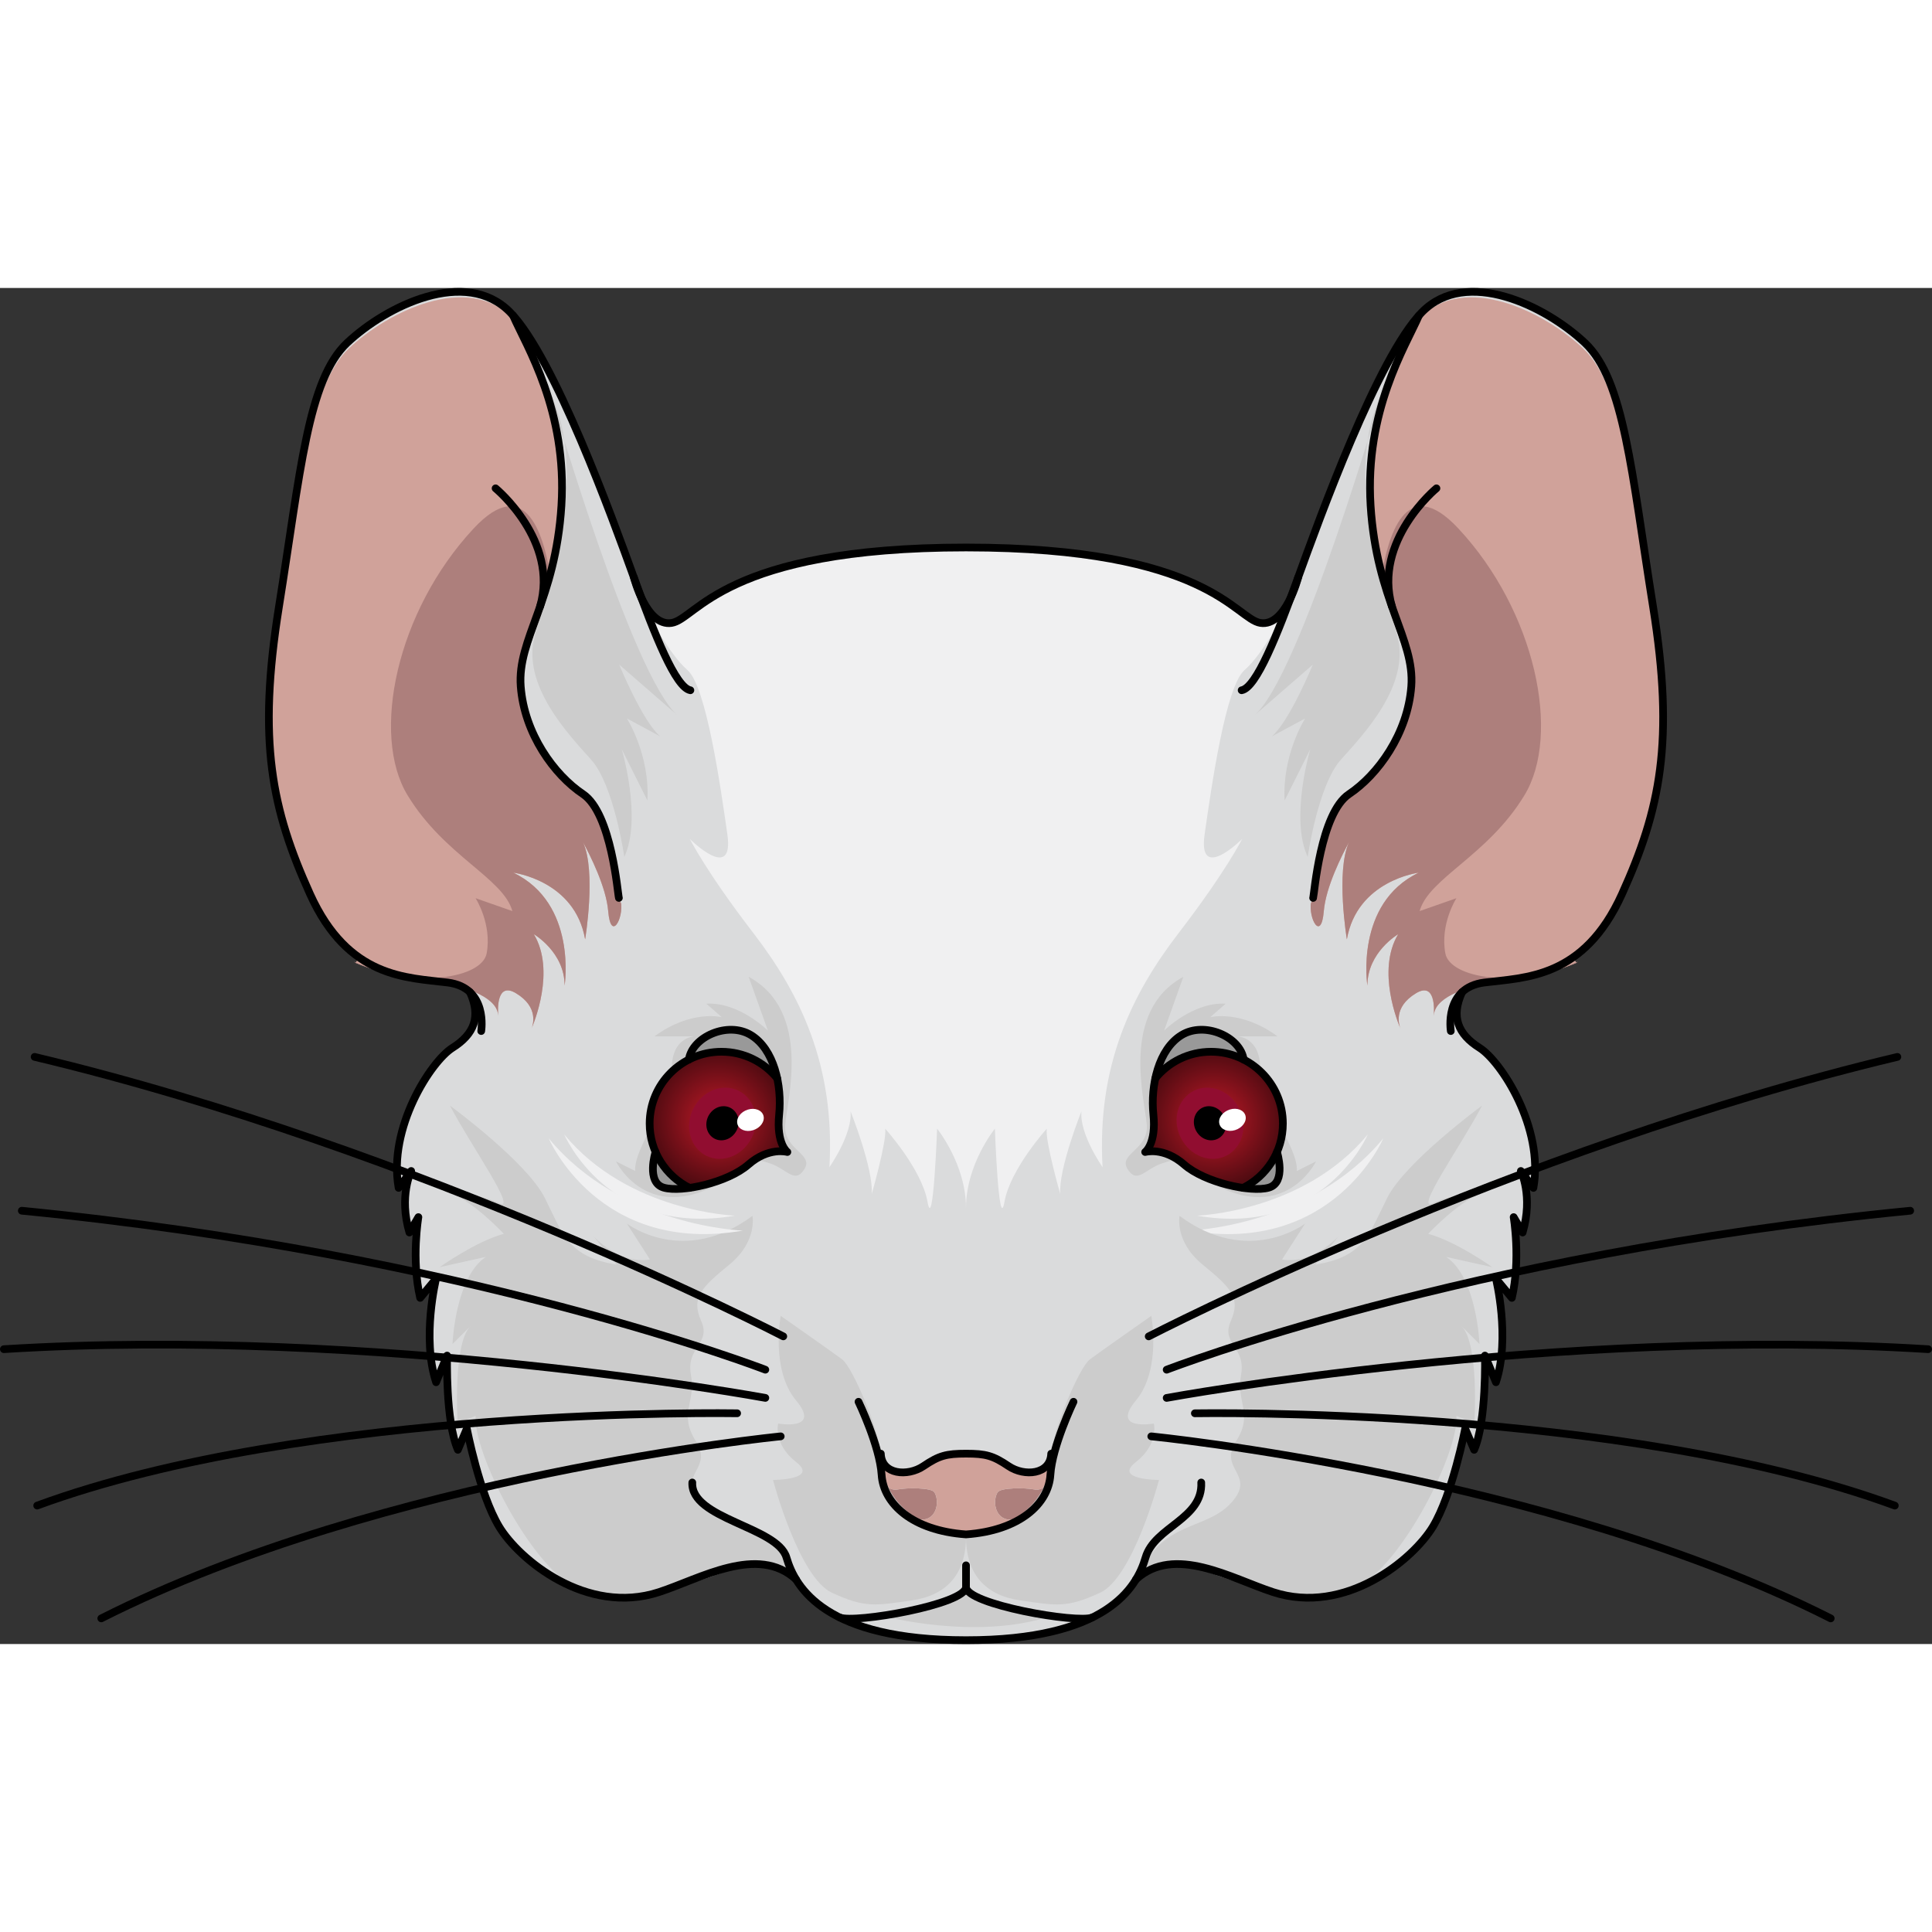 <?xml version="1.0" encoding="utf-8"?>
<!-- Created by: Science Figures, www.sciencefigures.org, Generator: Science Figures Editor -->
<svg version="1.1" id="Camada_1" xmlns="http://www.w3.org/2000/svg" xmlns:xlink="http://www.w3.org/1999/xlink" 
	 width="800px" height="800px" viewBox="0 0 251.176 176.298" enable-background="new 0 0 251.176 176.298"
	 xml:space="preserve">
<rect x="0" y="0" width="251.176" height="176.298" fill="#333333" stroke="none"/>
<g>
	<g>
		<g id="XMLID_58_">
			<g>
				<path fill="#DADBDC" d="M66.695,3.558c5.711,6.38,13.061,26.74,15.711,34.07c0,0,0.01,0.021,0.02,0.07
					c0.07,0.27,0.391,1.37,0.939,2.55c0.01,0.02,0.021,0.05,0.041,0.08c0.799,1.68,2.109,3.49,3.9,3.22
					c3.27-0.5,6.77-9.81,38.279-9.81c31.52,0,35.02,9.31,38.289,9.81c1.771,0.27,3.061-1.48,3.871-3.149
					c0-0.031,0.02-0.051,0.029-0.071c0.57-1.21,0.9-2.35,0.971-2.63c0.01-0.049,0.02-0.07,0.02-0.07
					c2.66-7.33,10.01-27.69,15.721-34.07c0.129-0.15,0.27-0.29,0.4-0.43c5.75-5.83,16.02-0.83,21.158,4
					c5.141,4.84,6.07,16.84,8.871,34.34s0.93,26.33-4.051,37.33c-4.969,11-12.6,10.83-17.889,11.5c-1.32,0.17-2.25,0.64-2.9,1.271
					c-1.461,3.199-0.52,5.47,2.279,7.22c2.801,1.76,8.4,10.399,7,18.21l-1.619-2.18c0.129,0.27,1.559,3.439,0.219,7.979l-1.16-1.979
					c0.061,0.399,0.881,5.67-0.238,10.479l-2.07-2.5c0,0,1.889,7.681,0,13.46l-1.43-3.46c0,0,0.229,8.5-1.4,12.25l-1.17-2.75
					c0,0-1.641,8.5-4.201,12.75c-2.568,4.25-11.35,11.569-20.779,8.5c-5.369-1.75-12.85-6.22-17.82-1.649
					c-2.27,3.729-7.779,7.899-22.1,7.899c-14.311,0-19.82-4.17-22.09-7.899c-4.971-4.57-12.451-0.101-17.82,1.649
					c-9.43,3.069-18.209-4.25-20.779-8.5s-4.201-12.75-4.201-12.75l-1.17,2.75c-1.629-3.75-1.4-12.25-1.4-12.25l-1.43,3.46
					c-1.9-5.779,0-13.46,0-13.46l-2.07,2.5c-1.119-4.81-0.299-10.08-0.238-10.479l-1.16,1.979c-1.34-4.54,0.09-7.71,0.219-7.979
					l-1.621,2.18c-1.4-7.811,4.199-16.45,7-18.21c2.789-1.75,3.74-4.021,2.279-7.22c-0.65-0.631-1.58-1.101-2.9-1.271
					c-5.289-0.67-12.92-0.5-17.898-11.5c-4.98-11-6.84-19.83-4.041-37.33c2.801-17.5,3.73-29.5,8.871-34.34
					c5.129-4.83,15.398-9.83,21.158-4C66.426,3.269,66.566,3.408,66.695,3.558z"/>
			</g>
		</g>
	</g>
	<g>
		<path fill="#AD7F7C" d="M134.442,156.202c1.14,0.229,1.93-0.791,2.06-1.42h0.01c-0.239,1.64-1.149,3.199-2.72,4.459
			c-0.01,0-0.01,0.01-0.01,0.01c-4.04,2.561-5.01-1.149-4.09-2.67C130.082,155.942,133.312,155.971,134.442,156.202z"/>
		<path fill="#AD7F7C" d="M114.672,154.782c0.13,0.629,0.92,1.649,2.061,1.42c1.13-0.23,4.369-0.26,4.75,0.379
			c0.92,1.511-0.04,5.211-4.061,2.681c-0.02,0-0.03-0.011-0.04-0.021C115.812,157.981,114.912,156.421,114.672,154.782z"/>
		<path fill="#D0A29A" d="M121.482,156.581c-0.381-0.639-3.62-0.609-4.75-0.379c-1.141,0.229-1.931-0.791-2.061-1.42
			c-0.02-0.16-0.04-0.33-0.05-0.49c-0.04-0.57-0.06-1.41-0.08-2.44c0.34,2.46,3.55,2.64,5.51,1.32c2.04-1.38,2.971-1.63,5.54-1.63
			c2.561,0,3.5,0.25,5.53,1.63c1.96,1.319,5.18,1.14,5.51-1.32c-0.01,1.03-0.03,1.87-0.069,2.44c-0.011,0.16-0.03,0.33-0.051,0.49
			h-0.01c-0.13,0.629-0.92,1.649-2.06,1.42c-1.13-0.23-4.36-0.26-4.75,0.379c-0.92,1.521,0.05,5.23,4.08,2.67
			c-1.841,1.48-4.58,2.531-8.181,2.791c-3.6-0.26-6.33-1.301-8.17-2.78C121.442,161.791,122.402,158.091,121.482,156.581z"/>
	</g>
	<path fill="#CCCCCC" d="M97.827,120.633c0,0,0.667,3.333-3,6.333c-3.667,3-5.001,4.333-3.667,7.333s-2,3.333-1.333,7
		s-1.666,5,0.667,8.667s-2.723,4.3,0.611,7.967s9.01,2.243,12.036,9.521c0,0-2.976-3.155-6.643-1.488s-15.667,6-21.667,3
		s-13.333-17.667-13-22.333l-2.333,1c0,0-0.668-10.334,1.666-12.667l-2.334,2.333c0,0,0.334-8.666,4.334-11.333l-6,1.333
		c0,0,4.668-3.333,8.334-4.333c0,0-4.334-4.667-7.334-5.333c0,0,4,0,6.667,1.333s-3.75-7.667-6.333-12.667c0,0,10,7.333,12.333,12
		s2.999,7.667,9.333,8.667l-3-3.667c0,0,3.334,3.666,7.334,3l-3-4.666C81.499,121.633,88.827,127.299,97.827,120.633z"/>
	<path fill="#CCCCCC" d="M81.166,73.966c0,0-1.333-9.333-4.333-12.667s-8.999-9.666-7.333-16c1.666-6.333,7.208-21.165,2-31.666
		c0,0,10.666,37,16.666,42L80.5,48.966c0,0,3,7.333,5.333,9.333L81.5,55.966c0,0,2.999,4.667,2.666,10.667l-3.333-6.667
		C80.833,59.966,83.499,68.966,81.166,73.966z"/>
	<g>
		<path fill="#D0A29A" d="M69.101,96.286c-0.015,0.033-0.028,0.064-0.028,0.064S69.085,96.323,69.101,96.286z"/>
		<path fill="#D0A29A" d="M80.698,80.017c-0.156-0.5-0.935-11-4.669-13.5c-3.735-2.5-7.625-7.833-8.092-14s4.513-11.167,5.29-23.5
			c0.777-12.327-4.331-20.738-6.293-24.735c-0.001-0.001-0.002-0.002-0.003-0.003V4.277L66.93,4.275
			c-0.003-0.006-0.006-0.012-0.009-0.017c-0.137-0.146-0.264-0.283-0.391-0.41c-5.75-5.83-16.02-0.83-21.16,4
			c-5.13,4.83-6.069,16.83-8.87,34.33c-2.8,17.5-0.93,26.34,4.051,37.34c1.72,3.8,3.75,6.27,5.899,7.89c0,0-0.093,0.119-0.244,0.327
			c3.95,1.642,7.897,2.36,10.697,2.615c2.987,0.271,7.5,1.666,7.834,4c0.017,0.115,0.026,0.191,0.035,0.262
			c-0.077-0.922-0.183-4.418,2.299-2.928c3.043,1.826,2.198,4.201,2.028,4.602c0.286-0.656,3.159-7.512,0.305-12.269
			c0,0,4,2.334,4,6.667c0,0,1.666-10.667-6.667-14.667c0,0,8.001,1,9.334,8.667c0,0,1.463-8.78-0.272-12.628
			c0.89,1.633,3.01,5.809,3.272,8.961c0.333,4,2,1,1.666-1.167L80.698,80.017z"/>
		<path fill="#D0A29A" d="M64.773,94.612C64.795,94.868,64.812,94.913,64.773,94.612L64.773,94.612z"/>
	</g>
	<path fill="#AD7F7C" d="M80.698,80.017c-0.156-0.5-0.935-11-4.669-13.5c-3.735-2.5-7.625-7.833-8.092-14
		c-0.328-4.336,2.033-8.106,3.736-14.243c-0.84-6.048-3.243-14.347-10.082-7.02C51.545,42.019,48.196,58.046,52.98,65.94
		c4.784,7.895,12.438,10.765,13.635,15.07l-4.783-1.675c0,0,2.153,3.349,1.436,7.176c-0.602,3.205-9.25,4.729-17.244,1.07
		c0.062,0.049,0.121,0.107,0.184,0.154c3.95,1.642,7.897,2.36,10.697,2.615c2.987,0.271,7.5,1.666,7.834,4
		c0.017,0.115,0.026,0.191,0.035,0.262c-0.077-0.922-0.183-4.418,2.299-2.928c3.043,1.826,2.198,4.201,2.028,4.602
		c0.286-0.656,3.159-7.512,0.305-12.269c0,0,4,2.334,4,6.667c0,0,1.666-10.667-6.667-14.667c0,0,8.001,1,9.334,8.667
		c0,0,1.463-8.78-0.272-12.628c0.89,1.633,3.01,5.809,3.272,8.961c0.333,4,2,1,1.666-1.167L80.698,80.017z"/>
	<path fill="#CCCCCC" d="M96.332,114.549c1.516-1.152,1.5-1.5,3.75-0.75s3.25,2.75,4.5,0.75s-2.75-2.5-2.5-5.75
		s3.5-14.75-4.75-19.25l2.5,7c0,0-3.75-3.75-8-3.5l2,1.75c0,0-4-1-8.75,2.5h5.25c0,0-3,0-3,4.25s-5,10.25-4.75,13.25l-2.5-1.25
		C80.082,113.549,84.832,123.299,96.332,114.549z"/>
	<path fill="#F0F0F1" d="M71.332,110.549c0,0,6.5,15.25,25.25,12C96.582,122.549,80.832,122.049,71.332,110.549z"/>
	<path fill="#F0F0F1" d="M73.353,110.049c0,0,5.717,13.413,22.209,10.555C95.562,120.604,81.708,120.165,73.353,110.049z"/>
	<path fill="#CCCCCC" d="M147.678,152.634c3-2.333,2.333-5,2.333-5s-5.667,1-2.333-3s2-11,2-11s-6.667,4.667-8,5.667
		s-4.918,9.357-5.044,12.551c-0.373,9.477-10.875,10.18-11.042,10.189l0,0c0,0-10.674-0.639-11.05-10.19
		c-0.126-3.194-3.711-11.552-5.044-12.552s-8-5.666-8-5.666s-1.334,7,2,11s-2.333,3-2.333,3s-0.667,2.666,2.333,5
		c3,2.332-3,2.332-3,2.332s3.334,12.668,7.667,14.668s5.666,1.666,10.333,1c4.578-0.654,7.085-3.416,7.09-8.312
		c0.004,4.898,2.511,7.659,7.09,8.313c4.667,0.667,6,1,10.333-1s7.667-14.667,7.667-14.667S144.678,154.967,147.678,152.634z"/>
	<path fill="#CCCCCC" d="M170.01,73.967c0,0,1.333-9.333,4.333-12.666c3-3.334,8.999-9.667,7.333-16
		c-1.666-6.334-7.208-21.165-2-31.667c0,0-10.666,37-16.666,42l7.666-6.667c0,0-3,7.334-5.333,9.334l4.333-2.334
		c0,0-2.999,4.667-2.666,10.667l3.333-6.667C170.343,59.967,167.677,68.967,170.01,73.967z"/>
	<g>
		<path fill="#D0A29A" d="M182.075,96.287c0.015,0.033,0.028,0.065,0.028,0.065S182.091,96.325,182.075,96.287z"/>
		<path fill="#D0A29A" d="M170.478,80.018c0.156-0.5,0.935-11,4.669-13.5c3.735-2.5,7.625-7.833,8.092-14s-4.513-11.167-5.29-23.5
			c-0.777-12.327,4.331-20.738,6.293-24.735c0.001-0.001,0.002-0.002,0.003-0.003V4.278c0-0.001,0.001-0.001,0.001-0.001
			c0.003-0.007,0.006-0.012,0.009-0.018c0.137-0.146,0.264-0.283,0.391-0.409c5.75-5.831,16.02-0.831,21.16,4
			c5.13,4.83,6.069,16.83,8.87,34.33c2.8,17.5,0.93,26.34-4.051,37.34c-1.72,3.8-3.75,6.27-5.899,7.89c0,0,0.093,0.118,0.244,0.327
			c-3.95,1.642-7.897,2.359-10.697,2.615c-2.987,0.271-7.5,1.666-7.834,4c-0.017,0.115-0.026,0.19-0.035,0.262
			c0.077-0.922,0.183-4.418-2.299-2.929c-3.043,1.826-2.198,4.201-2.028,4.602c-0.286-0.655-3.159-7.511-0.305-12.269
			c0,0-4,2.334-4,6.667c0,0-1.666-10.667,6.667-14.667c0,0-8.001,1-9.334,8.667c0,0-1.463-8.78,0.272-12.628
			c-0.89,1.633-3.01,5.809-3.272,8.961c-0.333,4-2,1-1.666-1.167L170.478,80.018z"/>
		<path fill="#D0A29A" d="M186.402,94.614C186.381,94.87,186.364,94.915,186.402,94.614L186.402,94.614z"/>
	</g>
	<path fill="#AD7F7C" d="M170.478,80.018c0.156-0.5,0.935-11,4.669-13.5c3.735-2.5,7.625-7.833,8.092-14
		c0.328-4.336-2.033-8.106-3.736-14.243c0.84-6.048,3.243-14.347,10.082-7.02c10.047,10.765,13.396,26.792,8.611,34.686
		s-12.438,10.765-13.635,15.07l4.783-1.675c0,0-2.153,3.349-1.436,7.176c0.602,3.204,9.25,4.729,17.244,1.07
		c-0.062,0.049-0.121,0.107-0.184,0.154c-3.95,1.642-7.897,2.359-10.697,2.615c-2.987,0.271-7.5,1.666-7.834,4
		c-0.017,0.115-0.026,0.19-0.035,0.262c0.077-0.922,0.183-4.418-2.299-2.929c-3.043,1.826-2.198,4.201-2.028,4.602
		c-0.286-0.655-3.159-7.511-0.305-12.269c0,0-4,2.334-4,6.667c0,0-1.666-10.667,6.667-14.667c0,0-8.001,1-9.334,8.667
		c0,0-1.463-8.78,0.272-12.628c-0.89,1.633-3.01,5.809-3.272,8.961c-0.333,4-2,1-1.666-1.167L170.478,80.018z"/>
	<path fill="#CCCCCC" d="M154.844,114.551c-1.516-1.153-1.5-1.5-3.75-0.75s-3.25,2.75-4.5,0.75s2.75-2.5,2.5-5.75
		s-3.5-14.75,4.75-19.25l-2.5,7c0,0,3.75-3.75,8-3.5l-2,1.75c0,0,4-1,8.75,2.5h-5.25c0,0,3,0,3,4.25s5,10.25,4.75,13.25l2.5-1.25
		C171.094,113.551,166.344,123.301,154.844,114.551z"/>
	<path fill="#F0F0F1" d="M179.844,110.551c0,0-6.5,15.25-25.25,12C154.594,122.551,170.344,122.051,179.844,110.551z"/>
	<path fill="#F0F0F1" d="M177.823,110.051c0,0-5.717,13.412-22.209,10.555C155.614,120.606,169.468,120.166,177.823,110.051z"/>
	<path fill="#CCCCCC" d="M153.349,120.634c0,0-0.667,3.333,3,6.333s5.001,4.334,3.667,7.334s2,3.332,1.333,7
		c-0.667,3.666,1.666,5-0.667,8.666c-2.333,3.667,2.723,4.301-0.611,7.967c-3.334,3.667-9.01,2.243-12.036,9.521
		c0,0,2.976-3.154,6.643-1.488c3.667,1.667,15.667,6,21.667,3s13.333-17.666,13-22.333l2.333,1c0,0,0.668-10.333-1.666-12.667
		l2.334,2.334c0,0-0.334-8.666-4.334-11.334l6,1.334c0,0-4.668-3.334-8.334-4.334c0,0,4.334-4.666,7.334-5.333
		c0,0-4,0.001-6.667,1.333c-2.667,1.334,3.75-7.666,6.333-12.666c0,0-10,7.332-12.333,12c-2.333,4.666-2.999,7.666-9.333,8.666
		l3-3.666c0,0-3.334,3.666-7.334,3l3-4.667C169.677,121.634,162.349,127.301,153.349,120.634z"/>
	<path fill="#F0F0F1" d="M84.499,42.666c0,0,2.439,4.879,4.879,7.013s4.269,14.941,5.184,21.345s-4.878,0.61-4.878,0.61
		s2.134,4.269,8.232,12.197s10.666,17.218,9.916,30.468c0,0,3-4.25,2.75-7.25c0,0,3,7.5,2.75,10.75c0,0,2-7,1.75-8.5
		c0,0,4.75,5.25,5.5,9.5s1.25-9.5,1.25-9.5s3.76,4.631,3.755,10.315c-0.005-5.685,3.755-10.315,3.755-10.315s0.5,13.75,1.25,9.5
		s5.5-9.5,5.5-9.5c-0.25,1.5,1.75,8.5,1.75,8.5c-0.25-3.25,2.75-10.75,2.75-10.75c-0.25,3,2.75,7.25,2.75,7.25
		c-0.75-13.25,3.817-22.54,9.916-30.468s8.232-12.197,8.232-12.197s-5.793,5.793-4.878-0.61s2.744-19.21,5.184-21.345
		s4.879-7.013,4.879-7.013s-2.064,1.796-4.559,0s-11.19-9.611-34.862-8.864s-30.536,3.782-35.242,6.765S85.628,45.082,84.499,42.666
		z"/>
	<g>
		<g>
			<radialGradient id="SVGID_1_" cx="93.424" cy="108.161" r="8.895" gradientUnits="userSpaceOnUse">
				<stop  offset="0.318" style="stop-color:#9F1521"/>
				<stop  offset="1" style="stop-color:#500B11"/>
			</radialGradient>
			<path fill="url(#SVGID_1_)" d="M102.364,112.331c-0.21-0.049-2.5-0.58-5.039,1.65c-1.771,1.551-5.011,2.65-7.66,3.03
				c-1.971-0.99-3.54-2.64-4.41-4.66c0-0.011,0-0.011,0-0.011c-0.5-1.129-0.771-2.389-0.771-3.699c0-3.63,2.07-6.77,5.101-8.311
				v-0.01c1.27-0.65,2.71-1.01,4.24-1.01c2.92,0,5.529,1.34,7.239,3.45h0.011c0.329,1.55,0.399,3.21,0.25,4.72
				C100.955,111.021,102.194,112.181,102.364,112.331z"/>
			<path fill="#999999" d="M89.665,117.011c-1.36,0.19-2.561,0.19-3.34-0.03c-2.271-0.65-1.141-4.4-1.07-4.63
				C86.125,114.372,87.694,116.021,89.665,117.011z"/>
			<path fill="#999999" d="M97.654,97.141c1.811,1.1,2.91,3.25,3.421,5.62h-0.011c-1.71-2.11-4.319-3.45-7.239-3.45
				c-1.53,0-2.971,0.359-4.24,1.01C90.015,97.361,94.654,95.311,97.654,97.141z"/>
			<path fill="#910D30" d="M97.224,111.299c-1.561,2.073-4.3,2.55-6.117,1.051c-1.828-1.499-2.036-4.38-0.475-6.456
				c1.568-2.08,4.3-2.553,6.125-1.053C98.588,106.335,98.791,109.221,97.224,111.299z"/>
			<path stroke="#000000" stroke-width="0.656" stroke-linecap="round" stroke-linejoin="round" stroke-miterlimit="10" d="
				M95.275,109.698c-0.637,0.846-1.755,1.041-2.497,0.429c-0.746-0.612-0.831-1.788-0.194-2.635c0.64-0.849,1.755-1.042,2.5-0.43
				C95.832,107.672,95.915,108.85,95.275,109.698z"/>
			<path fill="#FFFFFF" d="M99.262,107.632c0.19,0.739-0.417,1.573-1.354,1.865c-0.936,0.29-1.849-0.072-2.04-0.812
				c-0.191-0.738,0.417-1.575,1.354-1.865C98.156,106.528,99.069,106.893,99.262,107.632z"/>
		</g>
		<g>
			<radialGradient id="SVGID_2_" cx="157.821" cy="108.161" r="8.895" gradientUnits="userSpaceOnUse">
				<stop  offset="0.318" style="stop-color:#9F1521"/>
				<stop  offset="1" style="stop-color:#500B11"/>
			</radialGradient>
			<path fill="url(#SVGID_2_)" d="M148.881,112.331c0.21-0.049,2.5-0.58,5.039,1.65c1.771,1.551,5.011,2.65,7.66,3.03
				c1.971-0.99,3.54-2.64,4.41-4.66c0-0.011,0-0.011,0-0.011c0.5-1.129,0.771-2.389,0.771-3.699c0-3.63-2.07-6.77-5.101-8.311v-0.01
				c-1.27-0.65-2.71-1.01-4.24-1.01c-2.92,0-5.529,1.34-7.239,3.45h-0.011c-0.329,1.55-0.399,3.21-0.25,4.72
				C150.29,111.021,149.051,112.181,148.881,112.331z"/>
			<path fill="#999999" d="M161.58,117.011c1.36,0.19,2.561,0.19,3.34-0.03c2.271-0.65,1.141-4.4,1.07-4.63
				C165.12,114.372,163.551,116.021,161.58,117.011z"/>
			<path fill="#999999" d="M153.591,97.141c-1.811,1.1-2.91,3.25-3.421,5.62h0.011c1.71-2.11,4.319-3.45,7.239-3.45
				c1.53,0,2.971,0.359,4.24,1.01C161.23,97.361,156.591,95.311,153.591,97.141z"/>
			<path fill="#910D30" d="M154.021,111.299c1.561,2.073,4.3,2.55,6.117,1.051c1.828-1.499,2.036-4.38,0.475-6.456
				c-1.568-2.08-4.3-2.553-6.125-1.053C152.657,106.335,152.454,109.221,154.021,111.299z"/>
			<path stroke="#000000" stroke-width="0.656" stroke-linecap="round" stroke-linejoin="round" stroke-miterlimit="10" d="
				M155.97,109.698c0.637,0.846,1.755,1.041,2.497,0.429c0.746-0.612,0.831-1.788,0.194-2.635c-0.64-0.849-1.755-1.042-2.5-0.43
				C155.413,107.672,155.33,108.85,155.97,109.698z"/>
			<path fill="#FFFFFF" d="M159.884,106.809c-0.937,0.29-1.545,1.127-1.354,1.865c0.191,0.74,1.104,1.102,2.04,0.812
				c0.937-0.292,1.544-1.126,1.354-1.865C161.731,106.882,160.818,106.517,159.884,106.809z"/>
		</g>
	</g>
	<path fill="#CCCCCC" d="M114.672,172.625c0,0,12.097,3.293,22.016,0.027c0,0-10.148-1.638-11.098-3.773
		C125.59,168.879,124.739,171.758,114.672,172.625z"/>
	<g>
		<g>
			<path fill="none" stroke="#000000" stroke-linecap="round" stroke-linejoin="round" stroke-miterlimit="10" d="M101.834,136.299
				c0,0-47.001-24.334-97.334-36.334"/>
			<path fill="none" stroke="#000000" stroke-linecap="round" stroke-linejoin="round" stroke-miterlimit="10" d="M99.5,140.633
				c0,0-38.666-15.001-96.666-20.668"/>
			<path fill="none" stroke="#000000" stroke-linecap="round" stroke-linejoin="round" stroke-miterlimit="10" d="M99.5,144.299
				c0,0-50.667-9.334-99-6.334"/>
			<path fill="none" stroke="#000000" stroke-linecap="round" stroke-linejoin="round" stroke-miterlimit="10" d="M101.5,149.299
				c0,0-51.604,5.082-88.333,23.666"/>
			<path fill="none" stroke="#000000" stroke-linecap="round" stroke-linejoin="round" stroke-miterlimit="10" d="M95.834,146.299
				c0,0-55.666-1-91,12"/>
		</g>
		<g>
			<path fill="none" stroke="#000000" stroke-linecap="round" stroke-linejoin="round" stroke-miterlimit="10" d="M149.342,136.301
				c0,0,47.001-24.334,97.334-36.334"/>
			<path fill="none" stroke="#000000" stroke-linecap="round" stroke-linejoin="round" stroke-miterlimit="10" d="M151.676,140.634
				c0,0,38.666-15.001,96.666-20.667"/>
			<path fill="none" stroke="#000000" stroke-linecap="round" stroke-linejoin="round" stroke-miterlimit="10" d="M151.676,144.301
				c0,0,50.667-9.334,99-6.334"/>
			<path fill="none" stroke="#000000" stroke-linecap="round" stroke-linejoin="round" stroke-miterlimit="10" d="M149.676,149.301
				c0,0,51.604,5.081,88.333,23.666"/>
			<path fill="none" stroke="#000000" stroke-linecap="round" stroke-linejoin="round" stroke-miterlimit="10" d="M155.342,146.301
				c0,0,55.666-1,91,12"/>
		</g>
		<g>
			<path fill="none" stroke="#000000" stroke-linecap="round" stroke-linejoin="round" stroke-miterlimit="10" d="M62.563,96.605
				c0,0,0.934-5.64-4.357-6.307c-5.292-0.667-12.918-0.5-17.897-11.5s-6.847-19.833-4.046-37.333s3.735-29.5,8.871-34.333
				c5.135-4.833,15.407-9.833,21.164-4c5.758,5.833,13.394,27,16.112,34.5s5.437,14.333,7.346,14.667"/>
			<path fill="none" stroke="#000000" stroke-linecap="round" stroke-linejoin="round" stroke-miterlimit="10" d="M66.692,3.556
				c1.784,4.076,7.075,12.409,6.297,24.742c-0.777,12.333-5.757,17.333-5.29,23.5s4.356,11.5,8.092,14
				c3.734,2.5,4.513,13,4.669,13.5"/>
			<path fill="none" stroke="#000000" stroke-linecap="round" stroke-linejoin="round" stroke-miterlimit="10" d="M64.43,26.048
				c0,0,8.274,6.811,5.778,15.379"/>
			<g>
				<path fill="none" stroke="#000000" stroke-linecap="round" stroke-linejoin="round" stroke-miterlimit="10" d="M89.646,116.996
					c-3.073-1.527-5.186-4.699-5.186-8.364c0-5.154,4.179-9.334,9.334-9.334c2.925,0,5.536,1.346,7.247,3.451"/>
				<path fill="none" stroke="#000000" stroke-linecap="round" stroke-linejoin="round" stroke-miterlimit="10" d="M85.226,112.331
					c0,0-1.265,3.969,1.069,4.635s8.333-0.666,11-3s5.069-1.635,5.069-1.635s-1.461-1.062-1.069-4.865s-0.666-8.505-3.666-10.336
					s-7.648,0.219-8.074,3.193"/>
				<path fill="none" stroke="#000000" stroke-linecap="round" stroke-linejoin="round" stroke-miterlimit="10" d="M161.599,116.996
					c3.073-1.527,5.186-4.699,5.186-8.364c0-5.154-4.179-9.334-9.334-9.334c-2.925,0-5.536,1.346-7.247,3.451"/>
				<path fill="none" stroke="#000000" stroke-linecap="round" stroke-linejoin="round" stroke-miterlimit="10" d="M166.02,112.331
					c0,0,1.265,3.969-1.069,4.635s-8.333-0.666-11-3s-5.069-1.635-5.069-1.635s1.461-1.062,1.069-4.865s0.666-8.505,3.666-10.336
					s7.648,0.219,8.074,3.193"/>
			</g>
			<path fill="none" stroke="#000000" stroke-linecap="round" stroke-linejoin="round" stroke-miterlimit="10" d="M188.616,96.605
				c0,0-0.934-5.64,4.357-6.307c5.292-0.667,12.918-0.5,17.897-11.5s6.847-19.833,4.046-37.333s-3.735-29.5-8.871-34.333
				c-5.135-4.833-15.407-9.833-21.164-4c-5.758,5.833-13.394,27-16.112,34.5s-5.438,14.333-7.346,14.667"/>
			<path fill="none" stroke="#000000" stroke-linecap="round" stroke-linejoin="round" stroke-miterlimit="10" d="M184.487,3.556
				c-1.784,4.076-7.075,12.409-6.297,24.742c0.777,12.333,5.757,17.333,5.29,23.5s-4.356,11.5-8.092,14
				c-3.734,2.5-4.513,13-4.669,13.5"/>
			<g>
				<path fill="none" stroke="#000000" stroke-linecap="round" stroke-linejoin="round" stroke-miterlimit="10" d="M61.093,91.541
					c1.484,3.22,0.536,5.483-2.266,7.245c-2.801,1.762-8.403,10.406-7.003,18.209l1.634-2.197c0,0-1.634,3.25-0.232,8l1.167-2
					c0,0-0.935,5.5,0.233,10.5l2.07-2.5c0,0-1.897,7.682,0,13.466l1.431-3.466c0,0-0.233,8.5,1.401,12.25l1.167-2.75
					c0,0,1.634,8.5,4.201,12.75c2.568,4.25,11.351,11.571,20.776,8.5c5.369-1.75,12.849-6.223,17.822-1.647"/>
				<path fill="none" stroke="#000000" stroke-linecap="round" stroke-linejoin="round" stroke-miterlimit="10" d="M190.087,91.541
					c-1.484,3.22-0.536,5.483,2.266,7.245c2.801,1.762,8.403,10.406,7.003,18.209l-1.634-2.197c0,0,1.634,3.25,0.232,8l-1.167-2
					c0,0,0.935,5.5-0.233,10.5l-2.07-2.5c0,0,1.897,7.682,0,13.466l-1.431-3.466c0,0,0.233,8.5-1.401,12.25l-1.167-2.75
					c0,0-1.634,8.5-4.201,12.75c-2.568,4.25-11.351,11.571-20.776,8.5c-5.369-1.75-12.849-6.223-17.822-1.647"/>
			</g>
			<path fill="none" stroke="#000000" stroke-linecap="round" stroke-linejoin="round" stroke-miterlimit="10" d="M139.564,144.803
				c0,0-2.77,5.745-3.003,9.495s-3.969,7.25-10.972,7.75c-7.003-0.5-10.738-4-10.972-7.75s-3.003-9.495-3.003-9.495"/>
			<path fill="none" stroke="#000000" stroke-linecap="round" stroke-linejoin="round" stroke-miterlimit="10" d="M136.665,151.548
				c-0.104,2.75-3.501,3-5.537,1.625c-2.037-1.375-2.971-1.625-5.538-1.625s-3.501,0.25-5.538,1.625
				c-2.036,1.375-5.434,1.125-5.537-1.625"/>
			<path fill="none" stroke="#000000" stroke-linecap="round" stroke-linejoin="round" stroke-miterlimit="10" d="M156.17,155.298
				c0.233,4.75-6.069,5.75-7.236,9.75s-5.136,10.75-23.344,10.75s-22.177-6.75-23.344-10.75s-12.475-5-12.241-9.75"/>
			<path fill="none" stroke="#000000" stroke-linecap="round" stroke-linejoin="round" stroke-miterlimit="10" d="M186.75,26.048
				c0,0-8.274,6.811-5.778,15.379"/>
			<path fill="none" stroke="#000000" stroke-linecap="round" stroke-linejoin="round" stroke-miterlimit="10" d="M168.77,37.632
				c0,0-1.628,6.417-4.896,5.917s-6.77-9.811-38.283-9.811s-35.015,9.311-38.283,9.811s-4.896-5.917-4.896-5.917"/>
			<path fill="none" stroke="#000000" stroke-linecap="round" stroke-linejoin="round" stroke-miterlimit="10" d="M142.007,172.846
				c-1.879,0.814-16.417-1.695-16.417-3.967s0-2.812,0-2.812s0,0.541,0,2.812s-14.538,4.781-16.417,3.967"/>
		</g>
	</g>
</g>
</svg>